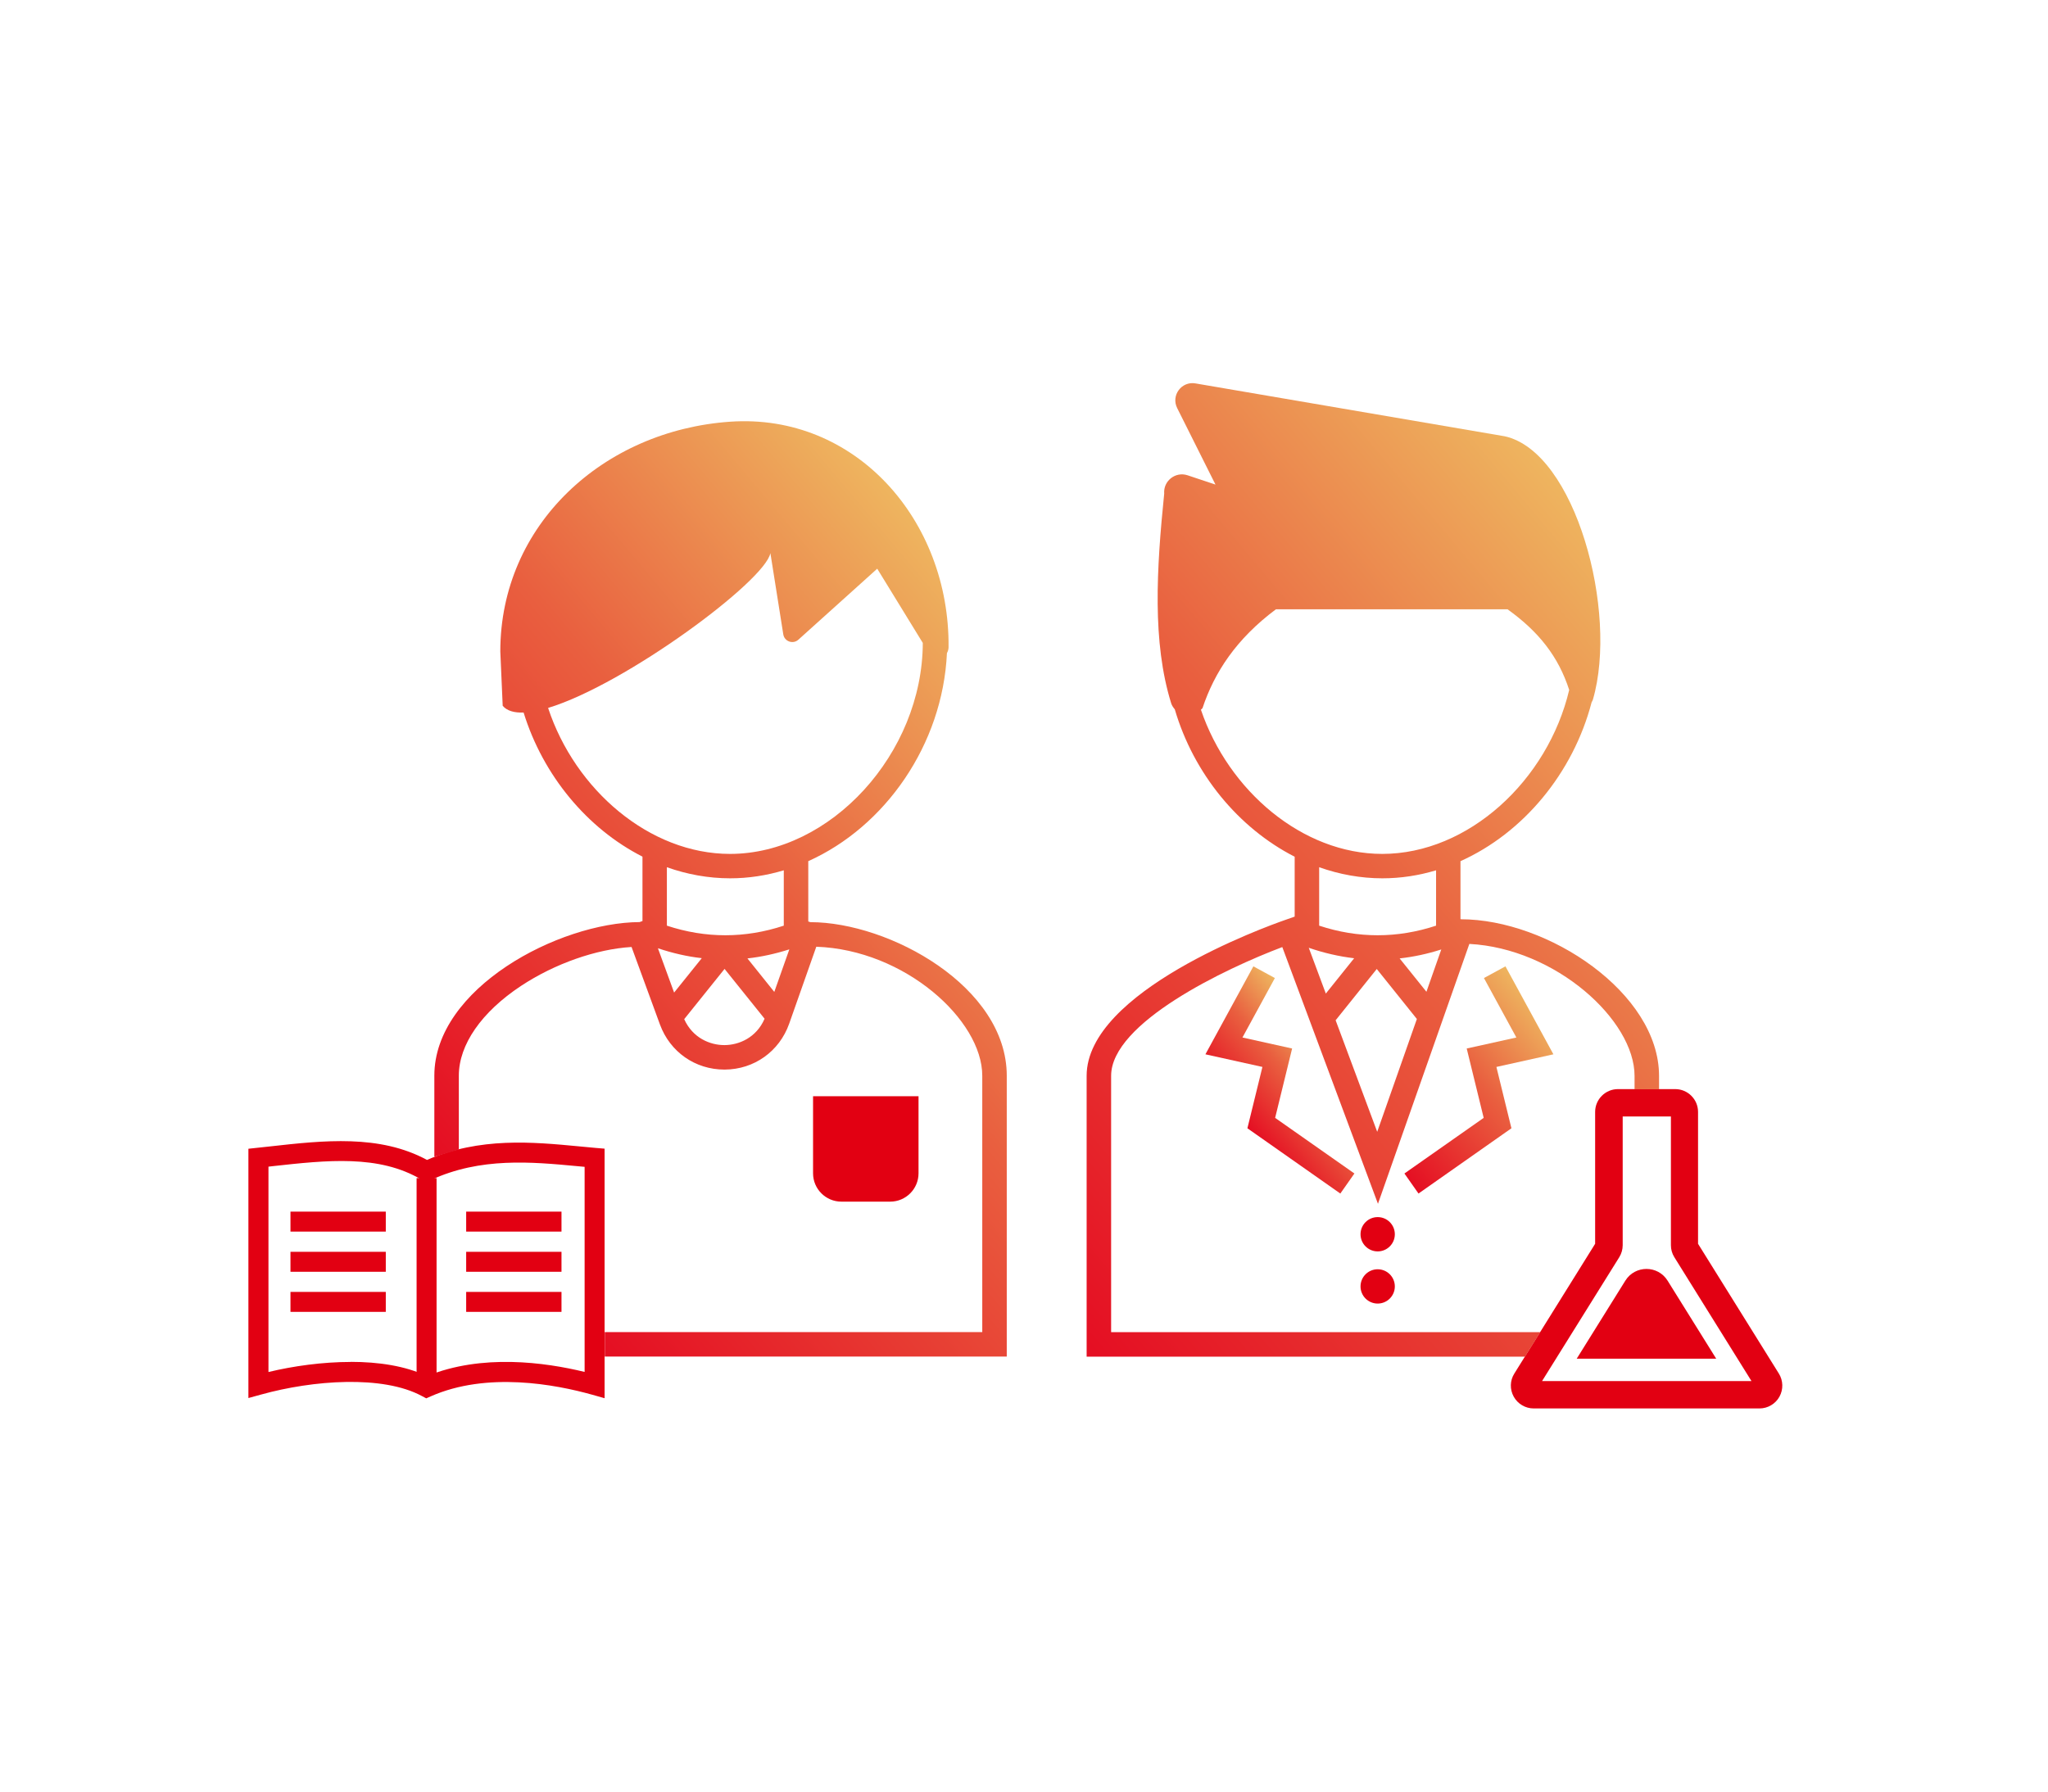 <?xml version="1.0" encoding="UTF-8"?>
<svg id="_レイヤー_2" data-name="レイヤー 2" xmlns="http://www.w3.org/2000/svg" xmlns:xlink="http://www.w3.org/1999/xlink" viewBox="0 0 240 210">
  <defs>
    <style>
      .cls-1 {
        fill: url(#_名称未設定グラデーション_19-2);
      }

      .cls-1, .cls-2, .cls-3, .cls-4, .cls-5, .cls-6 {
        stroke-width: 0px;
      }

      .cls-2 {
        fill: url(#_名称未設定グラデーション_19-3);
      }

      .cls-3 {
        fill: url(#_名称未設定グラデーション_19-4);
      }

      .cls-4 {
        fill: none;
      }

      .cls-5 {
        fill: url(#_名称未設定グラデーション_19);
      }

      .cls-6 {
        fill: #e20012;
      }
    </style>
    <linearGradient id="_名称未設定グラデーション_19" data-name="名称未設定グラデーション 19" x1="161.97" y1="134.81" x2="181.06" y2="118.79" gradientUnits="userSpaceOnUse">
      <stop offset=".01" stop-color="#e50f23"/>
      <stop offset=".56" stop-color="#e95f3f"/>
      <stop offset="1" stop-color="#eeb55f"/>
    </linearGradient>
    <linearGradient id="_名称未設定グラデーション_19-2" data-name="名称未設定グラデーション 19" x1="54.54" y1="139.94" x2="124.53" y2="81.21" xlink:href="#_名称未設定グラデーション_19"/>
    <linearGradient id="_名称未設定グラデーション_19-3" data-name="名称未設定グラデーション 19" x1="112.27" y1="141.06" x2="195.38" y2="71.32" xlink:href="#_名称未設定グラデーション_19"/>
    <linearGradient id="_名称未設定グラデーション_19-4" data-name="名称未設定グラデーション 19" x1="145.78" y1="131.78" x2="156.34" y2="122.92" xlink:href="#_名称未設定グラデーション_19"/>
  </defs>
  <g id="_営業職文理比率" data-name="営業職文理比率">
    <g>
      <rect id="_枠" data-name="枠" class="cls-4" width="240" height="210"/>
      <g>
        <circle class="cls-6" cx="161.43" cy="150.77" r="2.01" transform="translate(10.03 311.61) rotate(-89.77)"/>
        <path class="cls-6" d="M190.47,150.11l-5.7,9.15h16.35s-5.7-9.15-5.7-9.15c-1.14-1.83-3.81-1.83-4.95,0Z"/>
        <polygon class="cls-5" points="166.23 139.9 164.58 137.55 173.87 131.03 171.88 122.9 177.7 121.61 173.9 114.64 176.42 113.27 182.04 123.58 175.36 125.06 177.12 132.25 166.23 139.9"/>
        <circle class="cls-6" cx="161.43" cy="144.66" r="2.01" transform="translate(16.14 305.52) rotate(-89.77)"/>
        <path class="cls-6" d="M95.29,128.49h12.35v9.04c0,1.83-1.49,3.32-3.32,3.32h-5.72c-1.83,0-3.32-1.49-3.32-3.32v-9.04h0Z"/>
        <path class="cls-6" d="M206.2,165.09h-26.47c-.97,0-1.87-.53-2.34-1.38s-.45-1.89.07-2.71l9.47-15.21v-15.46c0-1.47,1.2-2.67,2.67-2.67h6.72c1.47,0,2.67,1.2,2.67,2.67v15.46s9.47,15.21,9.47,15.21c.51.82.54,1.86.07,2.71-.47.85-1.37,1.38-2.34,1.38ZM180.7,161.88h24.55s-9.04-14.52-9.04-14.52c-.27-.43-.4-.91-.4-1.41v-15.08h-5.65v15.08c0,.5-.14.99-.4,1.41l-9.05,14.52Z"/>
        <g>
          <rect class="cls-6" x="34.04" y="151.43" width="11.17" height="2.34"/>
          <rect class="cls-6" x="54.63" y="151.43" width="11.17" height="2.34"/>
          <path class="cls-6" d="M49.94,163.9l-.51-.27c-4.58-2.47-12.76-1.86-18.83-.17l-1.49.41v-29.22s2.5-.27,2.5-.27c6.33-.71,12.87-1.43,18.43,1.58,6.21-2.69,12.37-2.11,17.82-1.59.65.06,1.29.12,1.92.18l1.07.09v29.25s-1.49-.42-1.49-.42c-4.22-1.18-12.28-2.73-18.9.21l-.52.23ZM41.1,159.63c3.25,0,6.41.47,8.93,1.67,6.44-2.64,13.84-1.62,18.48-.49v-24.04c-.29-.03-.58-.05-.87-.08-5.32-.5-11.34-1.07-17.16,1.63l-.56.26-.53-.31c-4.99-2.96-11.07-2.28-17.51-1.57l-.42.05v24.07c2.91-.7,6.32-1.18,9.64-1.18Z"/>
          <rect class="cls-6" x="34.04" y="142.02" width="11.17" height="2.34"/>
          <rect class="cls-6" x="34.04" y="146.73" width="11.17" height="2.34"/>
          <rect class="cls-6" x="54.63" y="142.02" width="11.17" height="2.34"/>
          <rect class="cls-6" x="54.63" y="146.73" width="11.17" height="2.34"/>
          <rect class="cls-6" x="48.82" y="138.09" width="2.34" height="24.5"/>
        </g>
        <path class="cls-1" d="M94.94,108.08h0s-.22-.07-.22-.07v-7.07c8.99-4.03,15.75-13.63,16.25-24.39.11-.19.18-.41.19-.67.14-14.93-10.93-27.47-25.6-26.45-14.84,1.03-26.93,12.06-26.93,26.93l.28,6.37c.51.6,1.36.83,2.45.79,2.28,7.38,7.46,13.6,13.93,16.89v7.55l-.34.12c-9.51.06-24.05,7.77-24.05,18v9.51l2.87-.85v-8.66c0-3.63,2.66-7.46,7.29-10.52,3.97-2.62,8.82-4.31,12.95-4.56l3.33,9.09c1.18,3.21,4.13,5.28,7.55,5.28.02,0,.03,0,.05,0,3.44-.02,6.39-2.13,7.54-5.37l3.18-9.03c10.38.36,19.45,8.6,19.45,15.12v30.05h-44.24v2.87h47.11v-32.92c0-10.44-13.75-18-23.02-18ZM64.23,82.98c9.06-2.74,25.46-14.9,26.05-18.15l1.51,9.52c.13.84,1.14,1.2,1.77.63l9.24-8.32,5.34,8.7c-.04,12.95-10.79,24.73-22.59,24.73-9.42,0-18.15-7.5-21.32-17.11ZM91.85,102.01v6.49c-4.55,1.5-9.15,1.5-13.7,0v-6.85c2.36.84,4.86,1.3,7.41,1.3,2.16,0,4.27-.33,6.3-.94ZM79,116.35l-1.9-5.2c1.71.57,3.42.97,5.14,1.16l-3.24,4.03ZM84.91,122.5s-.02,0-.03,0c-1.66,0-3.7-.82-4.7-3.04l4.73-5.89,4.69,5.84c-.97,2.24-3.02,3.08-4.68,3.09ZM90.74,116.27l-3.15-3.93c1.64-.18,3.27-.54,4.91-1.06l-1.76,4.98Z"/>
        <path class="cls-2" d="M171.17,107.73h-.02v-6.79c7.34-3.29,13.2-10.31,15.37-18.63.05-.1.11-.18.15-.31,2.99-10.29-2.04-29.03-10.33-30.86l-36.25-6.2c-1.63-.28-2.88,1.41-2.14,2.89l4.49,8.97-3.27-1.09c-1.42-.47-2.86.66-2.74,2.15-.9,8.87-1.41,17.37.81,24.55.09.29.25.52.43.73,2.21,7.55,7.47,13.92,14.05,17.28v7.02l-1.08.38c-2.39.83-23.3,8.4-23.3,18.28v32.92h51.37l1.79-2.87h-50.29v-30.05c0-6.22,13.43-12.59,20.06-15.09l11.21,30.09,10.71-30.46c10.1.53,19.36,8.92,19.36,15.47v1.57h2.87v-1.57c0-9.72-12.99-18.36-23.23-18.36ZM140.74,83.18c.06-.06.13-.11.18-.18,1.39-4.18,3.95-8.11,8.6-11.58h27.15c3.66,2.63,5.95,5.53,7.22,9.45-2.51,10.6-11.81,19.22-21.91,19.22-9.35,0-18.02-7.4-21.25-16.91ZM168.29,102.01v6.49c-4.55,1.5-9.15,1.5-13.7,0v-6.85c2.36.84,4.86,1.3,7.41,1.3,2.16,0,4.27-.33,6.3-.94ZM153.36,111.09c1.77.61,3.55,1.02,5.33,1.23l-3.32,4.14-2-5.37ZM161.39,132.66l-4.87-13.07,4.82-6.01,4.7,5.86-4.65,13.23ZM167.16,116.25l-3.14-3.91c1.63-.18,3.26-.53,4.88-1.05l-1.74,4.96Z"/>
        <polygon class="cls-3" points="157.07 139.9 158.72 137.55 149.43 131.03 151.42 122.9 145.6 121.61 149.4 114.64 146.88 113.27 141.26 123.58 147.94 125.06 146.18 132.25 157.07 139.9"/>
      </g>
    </g>
  </g>
</svg>